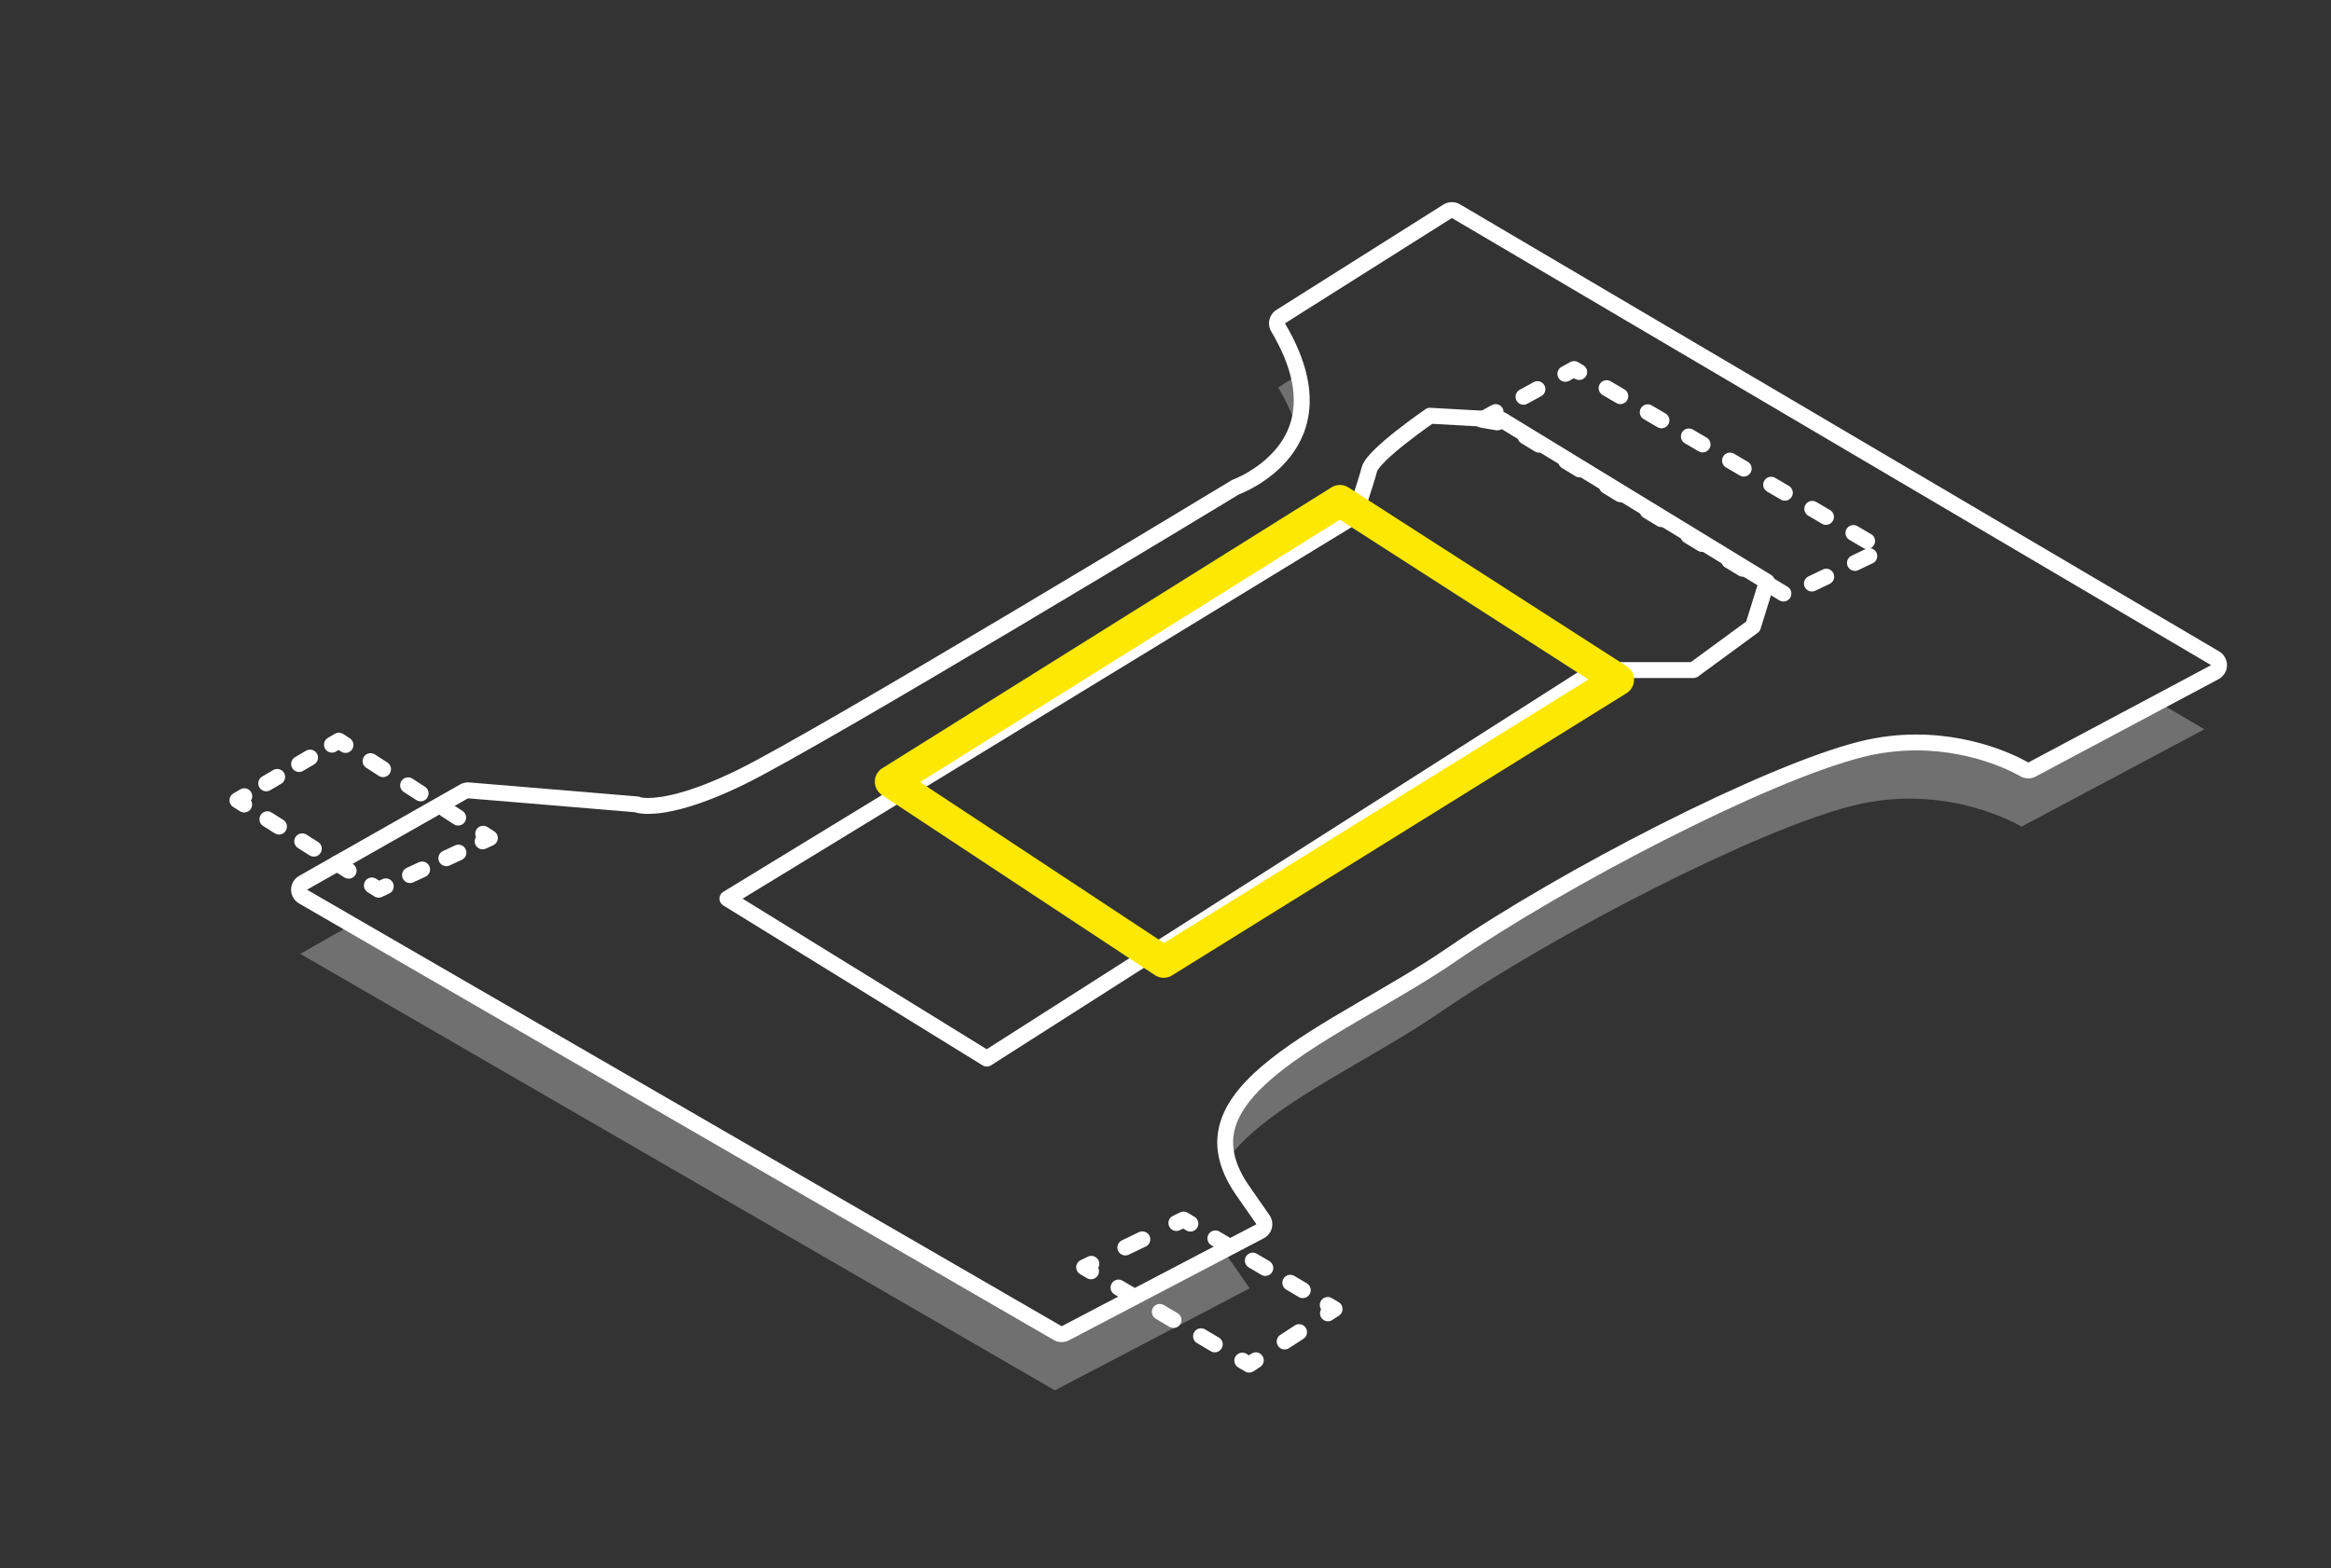 <?xml version="1.0" encoding="utf-8"?>
<!-- Generator: Adobe Illustrator 16.0.0, SVG Export Plug-In . SVG Version: 6.00 Build 0)  -->
<!DOCTYPE svg PUBLIC "-//W3C//DTD SVG 1.1//EN" "http://www.w3.org/Graphics/SVG/1.1/DTD/svg11.dtd">
<svg version="1.1" id="Layer_1" xmlns="http://www.w3.org/2000/svg" xmlns:xlink="http://www.w3.org/1999/xlink" x="0px" y="0px"
	 width="345.161px" height="232.258px" viewBox="0 0 345.161 232.258" enable-background="new 0 0 345.161 232.258"
	 xml:space="preserve">
<rect x="0" y="0" width="345.161" height="232.258" fill="#333333" stroke="none"/>
<g opacity="0.3">
	<path fill="#FFFFFF" d="M192.043,63.462c0.004-0.011,0.009-0.02,0.013-0.031c0.856-2.399,0.923-5.054,0.207-7.937l-3,1.893
		C190.564,59.579,191.457,61.596,192.043,63.462z"/>
	<path fill="#FFFFFF" d="M181.214,185.169l-23.464,12.289c-0.173,0.09-0.36,0.136-0.548,0.136c-0.204,0-0.407-0.055-0.589-0.16
		L52.067,136.947l-7.605,4.318l111.741,64.65l28.842-15.107l-3.139-4.513C181.65,185.914,181.432,185.541,181.214,185.169z"/>
	<path fill="#FFFFFF" d="M300.89,113.97c-0.173,0.092-0.363,0.138-0.554,0.138c-0.213,0-0.426-0.058-0.613-0.172
		c-0.064-0.04-6.635-3.975-15.967-3.975c-2.76,0-5.518,0.344-8.198,1.021c-14.531,3.671-44.505,19.35-60.595,30.389
		c-3.709,2.545-7.851,4.955-11.854,7.285c-10.214,5.945-19.86,11.563-21.458,18.533c-0.336,1.469-0.293,2.964,0.117,4.507
		c5.813-7.972,20.51-14.235,31.529-21.796c16.875-11.578,46.798-26.979,60.973-30.561c14.175-3.582,25.066,3.09,25.066,3.09
		l27.076-14.42l-6.805-4.008L300.89,113.97z"/>
</g>
<g>
	<path fill="#FFFFFF" d="M214.984,32.289l112.427,66.22l-27.076,14.421c0,0-6.77-4.146-16.58-4.146
		c-2.633,0-5.484,0.298-8.485,1.057c-14.175,3.581-44.099,18.981-60.972,30.56s-42.378,20.111-31.392,36.396l3.14,4.514
		l-28.843,15.106l-111.74-64.649l23.839-13.537l24.722,2.06c0,0,0.58,0.248,1.941,0.248c2.268,0,6.705-0.688,14.246-4.368
		c12.067-5.886,73.283-42.97,73.283-42.97s17.953-6.475,6.771-25.311L214.984,32.289 M214.984,29.935
		c-0.437,0-0.873,0.121-1.257,0.363l-24.721,15.598c-1.079,0.681-1.42,2.097-0.77,3.193c3.182,5.356,4.094,10.043,2.717,13.928
		c-1.988,5.598-8.205,7.945-8.268,7.969c-0.141,0.052-0.285,0.12-0.414,0.198c-0.611,0.37-61.262,37.095-73.096,42.867
		c-7.366,3.593-11.44,4.13-13.213,4.13c-0.589,0-0.935-0.061-1.07-0.09c-0.253-0.134-0.359-0.125-0.676-0.15l-24.722-2.061
		c-0.065-0.005-0.13-0.008-0.195-0.008c-0.407,0-0.807,0.105-1.163,0.307l-23.839,13.539c-0.734,0.416-1.188,1.193-1.192,2.037
		s0.445,1.625,1.175,2.049l111.74,64.648c0.364,0.211,0.771,0.316,1.179,0.316c0.375,0,0.75-0.09,1.092-0.27l28.843-15.107
		c0.599-0.313,1.033-0.869,1.193-1.524c0.16-0.656,0.031-1.351-0.354-1.905l-3.139-4.513c-1.939-2.875-2.614-5.501-2.043-7.999
		c1.482-6.475,11.355-12.221,20.903-17.777c4.023-2.342,8.185-4.764,11.929-7.333c16.01-10.983,45.801-26.576,60.217-30.218
		c2.588-0.654,5.248-0.985,7.91-0.985c9.041,0,15.287,3.762,15.351,3.8c0.376,0.23,0.803,0.347,1.229,0.347
		c0.379,0,0.76-0.092,1.105-0.276l27.076-14.421c0.752-0.4,1.229-1.176,1.247-2.027c0.019-0.852-0.425-1.647-1.158-2.08
		L216.18,30.26C215.811,30.043,215.397,29.935,214.984,29.935L214.984,29.935z"/>
</g>
<g>
	<g>
		<polyline fill="none" stroke="#FFFFFF" stroke-width="2.354" stroke-linecap="round" stroke-linejoin="round" points="
			49.156,110.289 50.171,109.692 51.16,110.33 		"/>
		
			<line fill="none" stroke="#FFFFFF" stroke-width="2.354" stroke-linecap="round" stroke-linejoin="round" stroke-dasharray="2.205,4.411" x1="54.867" y1="112.721" x2="69.695" y2="122.279"/>
		<polyline fill="none" stroke="#FFFFFF" stroke-width="2.354" stroke-linecap="round" stroke-linejoin="round" points="
			71.549,123.477 72.539,124.113 71.471,124.609 		"/>
		
			<line fill="none" stroke="#FFFFFF" stroke-width="2.354" stroke-linecap="round" stroke-linejoin="round" stroke-dasharray="1.977,3.954" x1="67.884" y1="126.273" x2="58.918" y2="130.438"/>
		<polyline fill="none" stroke="#FFFFFF" stroke-width="2.354" stroke-linecap="round" stroke-linejoin="round" points="
			57.125,131.27 56.057,131.766 55.063,131.137 		"/>
		
			<line fill="none" stroke="#FFFFFF" stroke-width="2.354" stroke-linecap="round" stroke-linejoin="round" stroke-dasharray="2.035,4.07" x1="51.625" y1="128.957" x2="37.874" y2="120.24"/>
		<polyline fill="none" stroke="#FFFFFF" stroke-width="2.354" stroke-linecap="round" stroke-linejoin="round" points="
			36.155,119.15 35.161,118.521 36.176,117.925 		"/>
		
			<line fill="none" stroke="#FFFFFF" stroke-width="2.354" stroke-linecap="round" stroke-linejoin="round" stroke-dasharray="1.882,3.765" x1="39.421" y1="116.016" x2="47.534" y2="111.244"/>
	</g>
</g>
<g>
	<g>
		<polyline fill="none" stroke="#FFFFFF" stroke-width="2.354" stroke-linecap="round" stroke-linejoin="round" points="
			161.599,187.175 160.537,187.686 161.551,188.283 		"/>
		
			<line fill="none" stroke="#FFFFFF" stroke-width="2.354" stroke-linecap="round" stroke-linejoin="round" stroke-dasharray="2.365,4.729" x1="165.624" y1="190.688" x2="181.915" y2="200.305"/>
		<polyline fill="none" stroke="#FFFFFF" stroke-width="2.354" stroke-linecap="round" stroke-linejoin="round" points="
			183.952,201.507 184.965,202.105 185.952,201.463 		"/>
		
			<line fill="none" stroke="#FFFFFF" stroke-width="2.354" stroke-linecap="round" stroke-linejoin="round" stroke-dasharray="2.549,5.099" x1="190.225" y1="198.682" x2="194.497" y2="195.898"/>
		<polyline fill="none" stroke="#FFFFFF" stroke-width="2.354" stroke-linecap="round" stroke-linejoin="round" points="
			196.634,194.508 197.62,193.865 196.607,193.266 		"/>
		
			<line fill="none" stroke="#FFFFFF" stroke-width="2.354" stroke-linecap="round" stroke-linejoin="round" stroke-dasharray="2.149,4.298" x1="192.909" y1="191.075" x2="178.115" y2="182.316"/>
		<polyline fill="none" stroke="#FFFFFF" stroke-width="2.354" stroke-linecap="round" stroke-linejoin="round" points="
			176.266,181.221 175.252,180.621 174.191,181.131 		"/>
		
			<line fill="none" stroke="#FFFFFF" stroke-width="2.354" stroke-linecap="round" stroke-linejoin="round" stroke-dasharray="2.794,5.588" x1="169.154" y1="183.549" x2="164.117" y2="185.966"/>
	</g>
</g>
<path fill="none" stroke="#FFFFFF" stroke-width="2.354" stroke-linecap="round" stroke-linejoin="round" stroke-miterlimit="10" d="
	M107.708,133.09l38.408,23.691l90.206-57.537h14.421l8.829-6.475l2.062-6.622l-39.29-23.986l-10.597-0.589
	c0,0-8.388,5.739-8.977,7.947c-0.588,2.207-2.207,6.916-2.207,6.916L107.708,133.09z"/>
<polygon fill="none" stroke="#FFFFFF" stroke-width="2.354" stroke-linecap="round" stroke-linejoin="round" stroke-miterlimit="10" stroke-dasharray="2.354,4.709" points="
	219.399,62.161 233.084,54.656 278.704,81.438 264.577,88.208 222.784,62.75 "/>
<g>
	<g>
		<path fill="#FCE800" d="M172.311,144.814c-0.451,0-0.904-0.131-1.297-0.392l-40.419-26.685c-0.669-0.44-1.067-1.191-1.058-1.993
			c0.01-0.801,0.426-1.543,1.106-1.967l66.514-41.596c0.772-0.482,1.756-0.476,2.521,0.016l41.203,26.487
			c0.68,0.437,1.088,1.191,1.082,1.999c-0.008,0.809-0.428,1.556-1.113,1.982l-67.298,41.792
			C173.172,144.695,172.741,144.814,172.311,144.814z M136.246,115.829l36.104,23.835l62.852-39.031l-36.813-23.665L136.246,115.829
			z"/>
	</g>
</g>
</svg>
